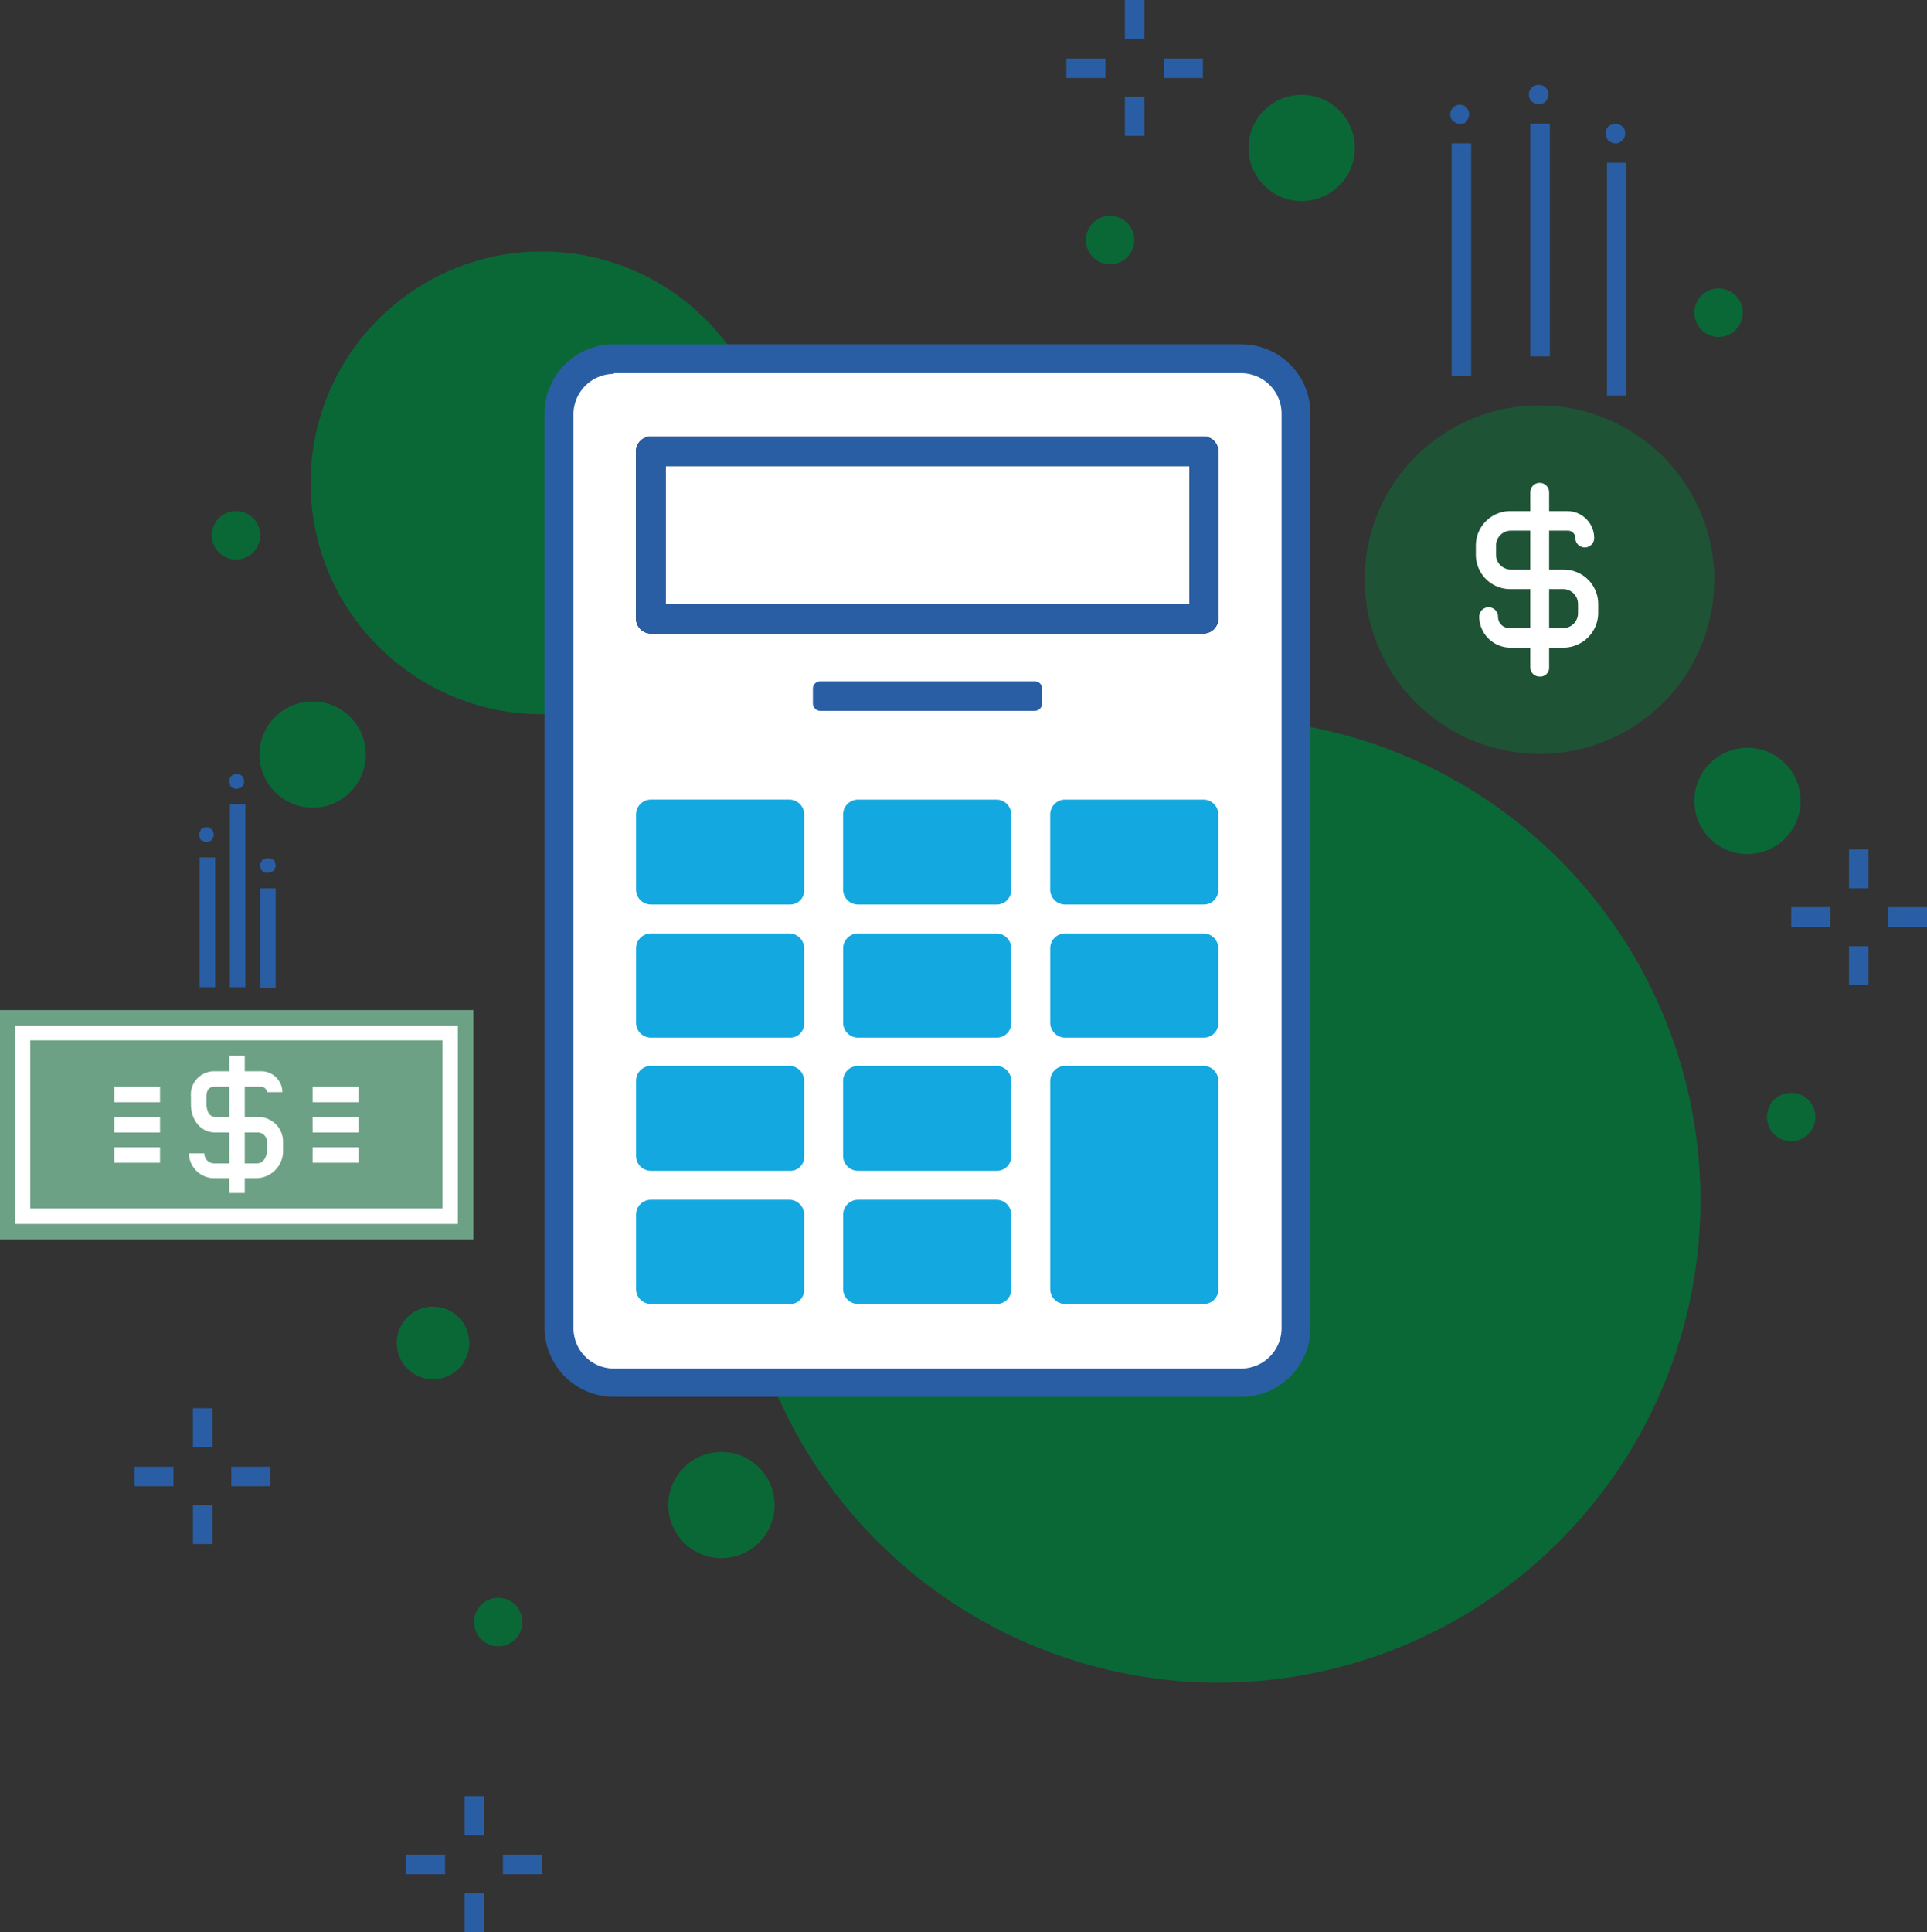 <svg xmlns="http://www.w3.org/2000/svg" width="243.405" height="244" viewBox="0 0 243.405 244">
  <rect x="0" y="0" width="243.405" height="244" fill="#333333" stroke="none"/>
  <g id="Group_1425" data-name="Group 1425" transform="translate(-236.9 -1934)">
    <g id="Calculartor" transform="translate(236.9 1934)">
      <circle id="Ellipse_59" data-name="Ellipse 59" cx="60.894" cy="60.894" r="60.894" transform="translate(92.997 90.704)" fill="#0a6837"/>
      <circle id="Ellipse_60" data-name="Ellipse 60" cx="29.215" cy="29.215" r="29.215" transform="translate(39.237 31.763)" fill="#0a6837"/>
      <g id="Group_1341" data-name="Group 1341" transform="translate(51.297 226.844)">
        <g id="Group_1337" data-name="Group 1337" transform="translate(7.389)">
          <g id="Group_1335" data-name="Group 1335">
            <rect id="Rectangle_480" data-name="Rectangle 480" width="2.463" height="4.926" fill="#295ea5"/>
          </g>
          <g id="Group_1336" data-name="Group 1336" transform="translate(0 12.23)">
            <rect id="Rectangle_481" data-name="Rectangle 481" width="2.463" height="4.926" fill="#295ea5"/>
          </g>
        </g>
        <g id="Group_1340" data-name="Group 1340" transform="translate(0 7.389)">
          <g id="Group_1338" data-name="Group 1338" transform="translate(12.23)">
            <rect id="Rectangle_482" data-name="Rectangle 482" width="4.926" height="2.463" fill="#295ea5"/>
          </g>
          <g id="Group_1339" data-name="Group 1339">
            <rect id="Rectangle_483" data-name="Rectangle 483" width="4.926" height="2.463" fill="#295ea5"/>
          </g>
        </g>
      </g>
      <g id="Group_1348" data-name="Group 1348" transform="translate(226.25 107.265)">
        <g id="Group_1344" data-name="Group 1344" transform="translate(7.304)">
          <g id="Group_1342" data-name="Group 1342">
            <rect id="Rectangle_484" data-name="Rectangle 484" width="2.463" height="4.926" fill="#295ea5"/>
          </g>
          <g id="Group_1343" data-name="Group 1343" transform="translate(0 12.23)">
            <rect id="Rectangle_485" data-name="Rectangle 485" width="2.463" height="4.926" fill="#295ea5"/>
          </g>
        </g>
        <g id="Group_1347" data-name="Group 1347" transform="translate(0 7.304)">
          <g id="Group_1345" data-name="Group 1345" transform="translate(12.23)">
            <rect id="Rectangle_486" data-name="Rectangle 486" width="4.926" height="2.463" fill="#295ea5"/>
          </g>
          <g id="Group_1346" data-name="Group 1346">
            <rect id="Rectangle_487" data-name="Rectangle 487" width="4.926" height="2.463" fill="#295ea5"/>
          </g>
        </g>
      </g>
      <g id="Group_1355" data-name="Group 1355" transform="translate(134.697)">
        <g id="Group_1351" data-name="Group 1351" transform="translate(7.389)">
          <g id="Group_1349" data-name="Group 1349">
            <rect id="Rectangle_488" data-name="Rectangle 488" width="2.463" height="4.926" fill="#295ea5"/>
          </g>
          <g id="Group_1350" data-name="Group 1350" transform="translate(0 12.23)">
            <rect id="Rectangle_489" data-name="Rectangle 489" width="2.463" height="4.926" fill="#295ea5"/>
          </g>
        </g>
        <g id="Group_1354" data-name="Group 1354" transform="translate(0 7.389)">
          <g id="Group_1352" data-name="Group 1352" transform="translate(12.315)">
            <rect id="Rectangle_490" data-name="Rectangle 490" width="4.926" height="2.463" fill="#295ea5"/>
          </g>
          <g id="Group_1353" data-name="Group 1353">
            <rect id="Rectangle_491" data-name="Rectangle 491" width="4.926" height="2.463" fill="#295ea5"/>
          </g>
        </g>
      </g>
      <g id="Group_1370" data-name="Group 1370" transform="translate(0 127.563)">
        <g id="Group_1368" data-name="Group 1368">
          <g id="Group_1367" data-name="Group 1367">
            <g id="Group_1356" data-name="Group 1356">
              <path id="Path_1725" data-name="Path 1725" d="M0,179.161V150.2H59.79v28.961Z" transform="translate(0 -150.2)" fill="#6da185"/>
            </g>
            <g id="Group_1359" data-name="Group 1359" transform="translate(23.865 5.775)">
              <g id="Group_1357" data-name="Group 1357" transform="translate(0 1.953)">
                <path id="Path_1726" data-name="Path 1726" d="M36.678,172.8H31.242a3.191,3.191,0,0,1-3.142-3.142h1.953a1.234,1.234,0,0,0,1.189,1.274h5.435c.849,0,1.274-.849,1.274-1.614v-.934a1.188,1.188,0,0,0-1.274-1.359H31.412c-1.784,0-3.057-1.529-3.057-3.567v-.934a2.945,2.945,0,0,1,3.057-3.227h5.775a2.665,2.665,0,0,1,2.718,2.633H37.952a.744.744,0,0,0-.764-.679H31.412c-.34,0-1.1,0-1.1,1.274v.934c0,.594.255,1.614,1.1,1.614h5.351A3.123,3.123,0,0,1,39.99,168.3v.934A3.433,3.433,0,0,1,36.678,172.8Z" transform="translate(-28.1 -159.3)" fill="#fff"/>
              </g>
              <g id="Group_1358" data-name="Group 1358" transform="translate(5.096)">
                <rect id="Rectangle_492" data-name="Rectangle 492" width="1.953" height="17.325" fill="#fff"/>
              </g>
            </g>
            <g id="Group_1360" data-name="Group 1360" transform="translate(39.492 13.504)">
              <rect id="Rectangle_493" data-name="Rectangle 493" width="5.775" height="1.953" fill="#fff"/>
            </g>
            <g id="Group_1361" data-name="Group 1361" transform="translate(39.492 17.325)">
              <rect id="Rectangle_494" data-name="Rectangle 494" width="5.775" height="1.953" fill="#fff"/>
            </g>
            <g id="Group_1362" data-name="Group 1362" transform="translate(39.492 9.682)">
              <rect id="Rectangle_495" data-name="Rectangle 495" width="5.775" height="1.953" fill="#fff"/>
            </g>
            <g id="Group_1366" data-name="Group 1366" transform="translate(14.438 9.682)">
              <g id="Group_1363" data-name="Group 1363" transform="translate(0 3.822)">
                <rect id="Rectangle_496" data-name="Rectangle 496" width="5.775" height="1.953" fill="#fff"/>
              </g>
              <g id="Group_1364" data-name="Group 1364">
                <rect id="Rectangle_497" data-name="Rectangle 497" width="5.775" height="1.953" fill="#fff"/>
              </g>
              <g id="Group_1365" data-name="Group 1365" transform="translate(0 7.644)">
                <rect id="Rectangle_498" data-name="Rectangle 498" width="5.775" height="1.953" fill="#fff"/>
              </g>
            </g>
          </g>
        </g>
        <g id="Group_1369" data-name="Group 1369" transform="translate(1.953 1.953)">
          <path id="Path_1727" data-name="Path 1727" d="M58.183,177.554H2.3V152.5H58.183v25.054ZM4.168,175.6H56.23V154.368H4.168Z" transform="translate(-2.3 -152.5)" fill="#fff"/>
        </g>
      </g>
      <g id="Group_1377" data-name="Group 1377" transform="translate(16.986 177.841)">
        <g id="Group_1373" data-name="Group 1373" transform="translate(7.389)">
          <g id="Group_1371" data-name="Group 1371">
            <rect id="Rectangle_499" data-name="Rectangle 499" width="2.463" height="4.926" fill="#295ea5"/>
          </g>
          <g id="Group_1372" data-name="Group 1372" transform="translate(0 12.23)">
            <rect id="Rectangle_500" data-name="Rectangle 500" width="2.463" height="4.926" fill="#295ea5"/>
          </g>
        </g>
        <g id="Group_1376" data-name="Group 1376" transform="translate(0 7.389)">
          <g id="Group_1374" data-name="Group 1374" transform="translate(12.23)">
            <rect id="Rectangle_501" data-name="Rectangle 501" width="4.926" height="2.463" fill="#295ea5"/>
          </g>
          <g id="Group_1375" data-name="Group 1375">
            <rect id="Rectangle_502" data-name="Rectangle 502" width="4.926" height="2.463" fill="#295ea5"/>
          </g>
        </g>
      </g>
      <g id="Group_1378" data-name="Group 1378" transform="translate(223.192 138.009)">
        <path id="Path_1728" data-name="Path 1728" d="M268.915,165.557a3.057,3.057,0,1,1-3.057-3.057A3.045,3.045,0,0,1,268.915,165.557Z" transform="translate(-262.8 -162.5)" fill="#0a6837"/>
      </g>
      <g id="Group_1379" data-name="Group 1379" transform="translate(214.02 36.434)">
        <path id="Path_1729" data-name="Path 1729" d="M258.115,45.957a3.057,3.057,0,1,1-3.057-3.057A3.045,3.045,0,0,1,258.115,45.957Z" transform="translate(-252 -42.9)" fill="#0a6837"/>
      </g>
      <g id="Group_1380" data-name="Group 1380" transform="translate(137.16 27.262)">
        <path id="Path_1730" data-name="Path 1730" d="M167.615,35.157a3.057,3.057,0,1,1-3.057-3.057A3.045,3.045,0,0,1,167.615,35.157Z" transform="translate(-161.5 -32.1)" fill="#0a6837"/>
      </g>
      <g id="Group_1381" data-name="Group 1381" transform="translate(26.753 64.546)">
        <path id="Path_1731" data-name="Path 1731" d="M37.615,79.057A3.057,3.057,0,1,1,34.557,76,3.045,3.045,0,0,1,37.615,79.057Z" transform="translate(-31.5 -76)" fill="#0a6837"/>
      </g>
      <g id="Group_1382" data-name="Group 1382" transform="translate(59.875 201.79)">
        <path id="Path_1732" data-name="Path 1732" d="M76.615,240.657a3.057,3.057,0,1,1-3.057-3.057A3.045,3.045,0,0,1,76.615,240.657Z" transform="translate(-70.5 -237.6)" fill="#0a6837"/>
      </g>
      <g id="Group_1383" data-name="Group 1383" transform="translate(214.02 94.441)">
        <circle id="Ellipse_61" data-name="Ellipse 61" cx="6.709" cy="6.709" r="6.709" fill="#0a6837"/>
      </g>
      <g id="Group_1384" data-name="Group 1384" transform="translate(32.782 88.581)">
        <circle id="Ellipse_62" data-name="Ellipse 62" cx="6.709" cy="6.709" r="6.709" fill="#0a6837"/>
      </g>
      <g id="Group_1385" data-name="Group 1385" transform="translate(157.712 11.975)">
        <circle id="Ellipse_63" data-name="Ellipse 63" cx="6.709" cy="6.709" r="6.709" fill="#0a6837"/>
      </g>
      <g id="Group_1386" data-name="Group 1386" transform="translate(84.419 183.361)">
        <circle id="Ellipse_64" data-name="Ellipse 64" cx="6.709" cy="6.709" r="6.709" fill="#0a6837"/>
      </g>
      <g id="Group_1387" data-name="Group 1387" transform="translate(50.108 165.016)">
        <circle id="Ellipse_65" data-name="Ellipse 65" cx="4.586" cy="4.586" r="4.586" fill="#0a6837"/>
      </g>
      <g id="Group_1392" data-name="Group 1392" transform="translate(169.132 47.946)">
        <g id="Group_1388" data-name="Group 1388">
          <ellipse id="Ellipse_66" data-name="Ellipse 66" cx="21.997" cy="22.081" rx="21.997" ry="22.081" transform="translate(0 43.426) rotate(-80.782)" fill="rgba(18,103,57,0.62)"/>
        </g>
        <g id="Group_1391" data-name="Group 1391" transform="translate(17.286 13.033)">
          <g id="Group_1389" data-name="Group 1389" transform="translate(0 3.567)">
            <path id="Path_1733" data-name="Path 1733" d="M230.626,93.241h-6.794a3.952,3.952,0,0,1-3.907-3.907,1.189,1.189,0,1,1,2.378,0,1.431,1.431,0,0,0,1.444,1.444h6.794a1.885,1.885,0,0,0,1.868-1.868V87.72a1.885,1.885,0,0,0-1.868-1.868h-6.709A4.35,4.35,0,0,1,219.5,81.52V80.331A4.35,4.35,0,0,1,223.831,76h7.219a3.407,3.407,0,0,1,3.4,3.4,1.189,1.189,0,1,1-2.378,0,.943.943,0,0,0-.934-.934h-7.219a1.885,1.885,0,0,0-1.868,1.868V81.52a1.885,1.885,0,0,0,1.868,1.868h6.709a4.35,4.35,0,0,1,4.331,4.331v1.189A4.406,4.406,0,0,1,230.626,93.241Z" transform="translate(-219.5 -76)" fill="#fff"/>
          </g>
          <g id="Group_1390" data-name="Group 1390" transform="translate(6.879)">
            <path id="Path_1734" data-name="Path 1734" d="M228.789,96.259A1.161,1.161,0,0,1,227.6,95.07V72.989a1.189,1.189,0,1,1,2.378,0V95.07A1.114,1.114,0,0,1,228.789,96.259Z" transform="translate(-227.6 -71.8)" fill="#fff"/>
          </g>
        </g>
      </g>
      <g id="Group_1395" data-name="Group 1395" transform="translate(193.128 10.722)">
        <g id="Group_1393" data-name="Group 1393" transform="translate(0.17 4.905)">
          <rect id="Rectangle_503" data-name="Rectangle 503" width="2.463" height="29.385" fill="#295ea5"/>
        </g>
        <g id="Group_1394" data-name="Group 1394">
          <path id="Path_1735" data-name="Path 1735" d="M228.674,15.067a1.077,1.077,0,0,1-.51-.085c-.17-.085-.255-.17-.425-.255a1.856,1.856,0,0,1-.255-.425.923.923,0,0,1-.085-.425,1.077,1.077,0,0,1,.085-.51c.085-.17.17-.255.255-.425a1.406,1.406,0,0,1,1.784,0,1.856,1.856,0,0,1,.255.425,1.077,1.077,0,0,1,.085.51.636.636,0,0,1-.085.425c-.085.17-.17.255-.255.425a1.857,1.857,0,0,1-.425.255A.636.636,0,0,1,228.674,15.067Z" transform="translate(-227.4 -12.625)" fill="#295ea5"/>
        </g>
      </g>
      <g id="Group_1398" data-name="Group 1398" transform="translate(183.191 13.227)">
        <g id="Group_1396" data-name="Group 1396" transform="translate(0.17 4.863)">
          <rect id="Rectangle_504" data-name="Rectangle 504" width="2.463" height="29.385" fill="#295ea5"/>
        </g>
        <g id="Group_1397" data-name="Group 1397">
          <path id="Path_1736" data-name="Path 1736" d="M216.974,17.974a1.077,1.077,0,0,1-.51-.085c-.17-.085-.255-.17-.425-.255a1.09,1.09,0,0,1-.34-.849,1.3,1.3,0,0,1,.34-.849,1.256,1.256,0,0,1,1.1-.34c.085,0,.17.085.255.085a.3.3,0,0,1,.17.085c.085.085.17.085.17.17a1.09,1.09,0,0,1,.34.849,1.3,1.3,0,0,1-.34.849C217.653,17.889,217.314,17.974,216.974,17.974Z" transform="translate(-215.7 -15.574)" fill="#295ea5"/>
        </g>
      </g>
      <g id="Group_1401" data-name="Group 1401" transform="translate(202.81 15.648)">
        <g id="Group_1399" data-name="Group 1399" transform="translate(0.17 4.905)">
          <rect id="Rectangle_505" data-name="Rectangle 505" width="2.463" height="29.385" fill="#295ea5"/>
        </g>
        <g id="Group_1400" data-name="Group 1400">
          <path id="Path_1737" data-name="Path 1737" d="M240.074,20.867a1.077,1.077,0,0,1-.51-.085c-.17-.085-.255-.17-.425-.255a1.856,1.856,0,0,1-.255-.425,1.077,1.077,0,0,1-.085-.51,1.3,1.3,0,0,1,.34-.849,1.406,1.406,0,0,1,1.784,0,1.09,1.09,0,0,1,.34.849,1.077,1.077,0,0,1-.085.51c-.085.17-.17.255-.255.425a1.856,1.856,0,0,1-.425.255A.636.636,0,0,1,240.074,20.867Z" transform="translate(-238.8 -18.425)" fill="#295ea5"/>
        </g>
      </g>
      <g id="Group_1404" data-name="Group 1404" transform="translate(28.961 97.753)">
        <g id="Group_1402" data-name="Group 1402" transform="translate(0.085 3.822)">
          <rect id="Rectangle_506" data-name="Rectangle 506" width="1.953" height="23.101" fill="#295ea5"/>
        </g>
        <g id="Group_1403" data-name="Group 1403">
          <path id="Path_1738" data-name="Path 1738" d="M35.034,116.968a.964.964,0,0,1-.679-.255.441.441,0,0,1-.17-.34.511.511,0,0,1-.085-.34.964.964,0,0,1,.255-.679,1.033,1.033,0,0,1,1.359,0,.964.964,0,0,1,.255.679c0,.17,0,.255-.085.34s-.085.255-.17.34a.441.441,0,0,1-.34.17C35.289,116.883,35.2,116.968,35.034,116.968Z" transform="translate(-34.1 -115.1)" fill="#295ea5"/>
        </g>
      </g>
      <g id="Group_1407" data-name="Group 1407" transform="translate(32.867 108.39)">
        <g id="Group_1405" data-name="Group 1405" transform="translate(0 3.801)">
          <rect id="Rectangle_507" data-name="Rectangle 507" width="1.953" height="12.569" fill="#295ea5"/>
        </g>
        <g id="Group_1406" data-name="Group 1406">
          <path id="Path_1739" data-name="Path 1739" d="M39.634,129.472a.964.964,0,0,1-.679-.255.441.441,0,0,1-.17-.34.511.511,0,0,1-.085-.34c0-.17,0-.255.085-.34a.644.644,0,0,0,.17-.34c0-.085.17-.17.34-.17a1.178,1.178,0,0,1,.764,0c.085.085.255.085.34.17a.441.441,0,0,1,.17.34.722.722,0,0,1,0,.679c-.085.085-.085.255-.17.34A2.7,2.7,0,0,1,39.634,129.472Z" transform="translate(-38.7 -127.625)" fill="#295ea5"/>
        </g>
      </g>
      <g id="Group_1410" data-name="Group 1410" transform="translate(25.139 104.462)">
        <g id="Group_1408" data-name="Group 1408" transform="translate(0.085 3.822)">
          <rect id="Rectangle_508" data-name="Rectangle 508" width="1.953" height="16.391" fill="#295ea5"/>
        </g>
        <g id="Group_1409" data-name="Group 1409">
          <path id="Path_1740" data-name="Path 1740" d="M30.534,124.868c-.17,0-.255,0-.34-.085-.17-.085-.255-.085-.34-.17a.441.441,0,0,1-.17-.34.722.722,0,0,1,0-.679.644.644,0,0,0,.17-.34c.085-.085.085-.085.17-.085s.085-.085.17-.085.085,0,.17-.085h.34c.085,0,.17,0,.17.085s.085.085.17.085c.085.085.085.085.17.085a.441.441,0,0,1,.17.34.722.722,0,0,1,0,.679c-.085.085-.085.255-.17.34a.441.441,0,0,1-.34.17A.511.511,0,0,1,30.534,124.868Z" transform="translate(-29.6 -123)" fill="#295ea5"/>
        </g>
      </g>
      <g id="Group_1424" data-name="Group 1424" transform="translate(68.792 43.483)">
        <path id="Path_1741" data-name="Path 1741" d="M170.314,181.015h-81a5.778,5.778,0,0,1-5.81-5.723V57.023A5.778,5.778,0,0,1,89.31,51.3H170.4a5.778,5.778,0,0,1,5.81,5.723V175.292A5.8,5.8,0,0,1,170.314,181.015Z" transform="translate(-81.377 -49.753)" fill="#fff"/>
        <g id="Group_1423" data-name="Group 1423">
          <path id="Path_1742" data-name="Path 1742" d="M168.986,184.113H89.748A8.735,8.735,0,0,1,81,175.366V59.948A8.735,8.735,0,0,1,89.748,51.2h79.238a8.735,8.735,0,0,1,8.748,8.748V175.366A8.735,8.735,0,0,1,168.986,184.113ZM89.748,54.937a5.111,5.111,0,0,0-5.1,5.1V175.451a5.111,5.111,0,0,0,5.1,5.1h79.238a5.111,5.111,0,0,0,5.1-5.1V59.948a5.111,5.111,0,0,0-5.1-5.1H89.748Z" transform="translate(-81 -51.2)" fill="#295ea5"/>
          <g id="Group_1411" data-name="Group 1411" transform="translate(11.55 11.635)">
            <rect id="Rectangle_509" data-name="Rectangle 509" width="69.811" height="21.147" transform="translate(1.953 1.868)" fill="#fff"/>
            <path id="Path_1743" data-name="Path 1743" d="M166.28,89.784H96.468A1.885,1.885,0,0,1,94.6,87.916V66.768A1.885,1.885,0,0,1,96.468,64.9H166.28a1.885,1.885,0,0,1,1.868,1.868V87.916A1.885,1.885,0,0,1,166.28,89.784ZM98.337,86.047H164.5V68.637H98.337Z" transform="translate(-94.6 -64.9)" fill="#070707"/>
          </g>
          <path id="Path_1744" data-name="Path 1744" d="M166.28,89.784H96.468A1.885,1.885,0,0,1,94.6,87.916V66.768A1.885,1.885,0,0,1,96.468,64.9H166.28a1.885,1.885,0,0,1,1.868,1.868V87.916A1.885,1.885,0,0,1,166.28,89.784ZM98.337,86.047H164.5V68.637H98.337Z" transform="translate(-83.05 -53.265)" fill="#295ea5"/>
          <g id="Group_1412" data-name="Group 1412" transform="translate(11.55 57.497)">
            <rect id="Rectangle_510" data-name="Rectangle 510" width="17.495" height="9.512" transform="translate(1.953 1.953)" fill="#13a8e0"/>
            <path id="Path_1745" data-name="Path 1745" d="M114.049,132.149H96.468A1.885,1.885,0,0,1,94.6,130.28v-9.512a1.885,1.885,0,0,1,1.868-1.868h17.5a1.885,1.885,0,0,1,1.868,1.868v9.512A1.763,1.763,0,0,1,114.049,132.149ZM98.337,128.5H112.18v-5.775H98.337Z" transform="translate(-94.6 -118.9)" fill="#13a8e0"/>
          </g>
          <g id="Group_1413" data-name="Group 1413" transform="translate(37.708 57.497)">
            <rect id="Rectangle_511" data-name="Rectangle 511" width="17.495" height="9.512" transform="translate(1.868 1.953)" fill="#13a8e0"/>
            <path id="Path_1746" data-name="Path 1746" d="M144.764,132.149h-17.5a1.885,1.885,0,0,1-1.868-1.868v-9.512a1.885,1.885,0,0,1,1.868-1.868h17.5a1.885,1.885,0,0,1,1.868,1.868v9.512A1.831,1.831,0,0,1,144.764,132.149ZM129.137,128.5H142.98v-5.775H129.137Z" transform="translate(-125.4 -118.9)" fill="#13a8e0"/>
          </g>
          <g id="Group_1414" data-name="Group 1414" transform="translate(63.866 57.497)">
            <rect id="Rectangle_512" data-name="Rectangle 512" width="17.495" height="9.512" transform="translate(1.868 1.953)" fill="#13a8e0"/>
            <path id="Path_1747" data-name="Path 1747" d="M175.564,132.149h-17.5a1.885,1.885,0,0,1-1.868-1.868v-9.512a1.885,1.885,0,0,1,1.868-1.868h17.5a1.885,1.885,0,0,1,1.868,1.868v9.512A1.831,1.831,0,0,1,175.564,132.149Zm-15.627-3.567,13.843-.17-.085-5.775-13.843.17Z" transform="translate(-156.2 -118.9)" fill="#13a8e0"/>
          </g>
          <g id="Group_1415" data-name="Group 1415" transform="translate(11.55 74.397)">
            <rect id="Rectangle_513" data-name="Rectangle 513" width="17.495" height="9.427" transform="translate(1.953 1.868)" fill="#13a8e0"/>
            <path id="Path_1748" data-name="Path 1748" d="M114.049,151.964H96.468A1.885,1.885,0,0,1,94.6,150.1v-9.427a1.885,1.885,0,0,1,1.868-1.868h17.5a1.885,1.885,0,0,1,1.868,1.868V150.1A1.763,1.763,0,0,1,114.049,151.964Zm-15.712-3.652H112.18v-5.775H98.337Z" transform="translate(-94.6 -138.8)" fill="#13a8e0"/>
          </g>
          <g id="Group_1416" data-name="Group 1416" transform="translate(37.708 74.397)">
            <rect id="Rectangle_514" data-name="Rectangle 514" width="17.495" height="9.427" transform="translate(1.868 1.868)" fill="#13a8e0"/>
            <path id="Path_1749" data-name="Path 1749" d="M144.764,151.964h-17.5A1.885,1.885,0,0,1,125.4,150.1v-9.427a1.885,1.885,0,0,1,1.868-1.868h17.5a1.885,1.885,0,0,1,1.868,1.868V150.1A1.831,1.831,0,0,1,144.764,151.964Zm-15.627-3.652H142.98v-5.775H129.137Z" transform="translate(-125.4 -138.8)" fill="#13a8e0"/>
          </g>
          <g id="Group_1417" data-name="Group 1417" transform="translate(63.866 74.397)">
            <rect id="Rectangle_515" data-name="Rectangle 515" width="17.495" height="9.427" transform="translate(1.868 1.868)" fill="#13a8e0"/>
            <path id="Path_1750" data-name="Path 1750" d="M175.564,151.964h-17.5A1.885,1.885,0,0,1,156.2,150.1v-9.427a1.885,1.885,0,0,1,1.868-1.868h17.5a1.885,1.885,0,0,1,1.868,1.868V150.1A1.831,1.831,0,0,1,175.564,151.964Zm-15.627-3.652H173.78v-5.775H159.937Z" transform="translate(-156.2 -138.8)" fill="#13a8e0"/>
          </g>
          <g id="Group_1418" data-name="Group 1418" transform="translate(11.55 91.128)">
            <rect id="Rectangle_516" data-name="Rectangle 516" width="17.495" height="9.512" transform="translate(1.953 1.953)" fill="#13a8e0"/>
            <path id="Path_1751" data-name="Path 1751" d="M114.049,171.749H96.468A1.885,1.885,0,0,1,94.6,169.88v-9.512a1.885,1.885,0,0,1,1.868-1.868h17.5a1.885,1.885,0,0,1,1.868,1.868v9.6A1.742,1.742,0,0,1,114.049,171.749ZM98.337,168.1H112.18v-5.775H98.337Z" transform="translate(-94.6 -158.5)" fill="#13a8e0"/>
          </g>
          <g id="Group_1419" data-name="Group 1419" transform="translate(37.708 91.128)">
            <rect id="Rectangle_517" data-name="Rectangle 517" width="17.495" height="9.512" transform="translate(1.868 1.953)" fill="#13a8e0"/>
            <path id="Path_1752" data-name="Path 1752" d="M144.764,171.749h-17.5a1.885,1.885,0,0,1-1.868-1.868v-9.512a1.885,1.885,0,0,1,1.868-1.868h17.5a1.885,1.885,0,0,1,1.868,1.868v9.6A1.814,1.814,0,0,1,144.764,171.749ZM129.137,168.1H142.98v-5.775H129.137Z" transform="translate(-125.4 -158.5)" fill="#13a8e0"/>
          </g>
          <g id="Group_1420" data-name="Group 1420" transform="translate(11.55 108.029)">
            <rect id="Rectangle_518" data-name="Rectangle 518" width="17.495" height="9.427" transform="translate(1.953 1.868)" fill="#13a8e0"/>
            <path id="Path_1753" data-name="Path 1753" d="M114.049,191.564H96.468A1.885,1.885,0,0,1,94.6,189.7v-9.427a1.885,1.885,0,0,1,1.868-1.868h17.5a1.885,1.885,0,0,1,1.868,1.868V189.7A1.763,1.763,0,0,1,114.049,191.564Zm-15.712-3.652H112.18v-5.775H98.337Z" transform="translate(-94.6 -178.4)" fill="#13a8e0"/>
          </g>
          <g id="Group_1421" data-name="Group 1421" transform="translate(37.708 108.029)">
            <rect id="Rectangle_519" data-name="Rectangle 519" width="17.495" height="9.427" transform="translate(1.868 1.868)" fill="#13a8e0"/>
            <path id="Path_1754" data-name="Path 1754" d="M144.764,191.564h-17.5A1.885,1.885,0,0,1,125.4,189.7v-9.427a1.885,1.885,0,0,1,1.868-1.868h17.5a1.885,1.885,0,0,1,1.868,1.868V189.7A1.831,1.831,0,0,1,144.764,191.564Zm-15.627-3.652H142.98v-5.775H129.137Z" transform="translate(-125.4 -178.4)" fill="#13a8e0"/>
          </g>
          <g id="Group_1422" data-name="Group 1422" transform="translate(63.866 91.128)">
            <path id="Path_1755" data-name="Path 1755" d="M158.4,160.8v26.328h17.5V160.8Z" transform="translate(-156.532 -158.847)" fill="#13a8e0"/>
            <path id="Path_1756" data-name="Path 1756" d="M175.564,188.565h-17.5A1.885,1.885,0,0,1,156.2,186.7V160.368a1.885,1.885,0,0,1,1.868-1.868h17.5a1.885,1.885,0,0,1,1.868,1.868V186.7A1.831,1.831,0,0,1,175.564,188.565Zm-15.627-3.652H173.78V162.322H159.937Z" transform="translate(-156.2 -158.5)" fill="#13a8e0"/>
          </g>
          <path id="Path_1757" data-name="Path 1757" d="M148.926,105.037H121.834a.943.943,0,0,1-.934-.934v-1.868a.943.943,0,0,1,.934-.934h27.092a.943.943,0,0,1,.934.934V104.1A.943.943,0,0,1,148.926,105.037Z" transform="translate(-87.013 -58.751)" fill="#295ea5"/>
        </g>
      </g>
    </g>
  </g>
</svg>
